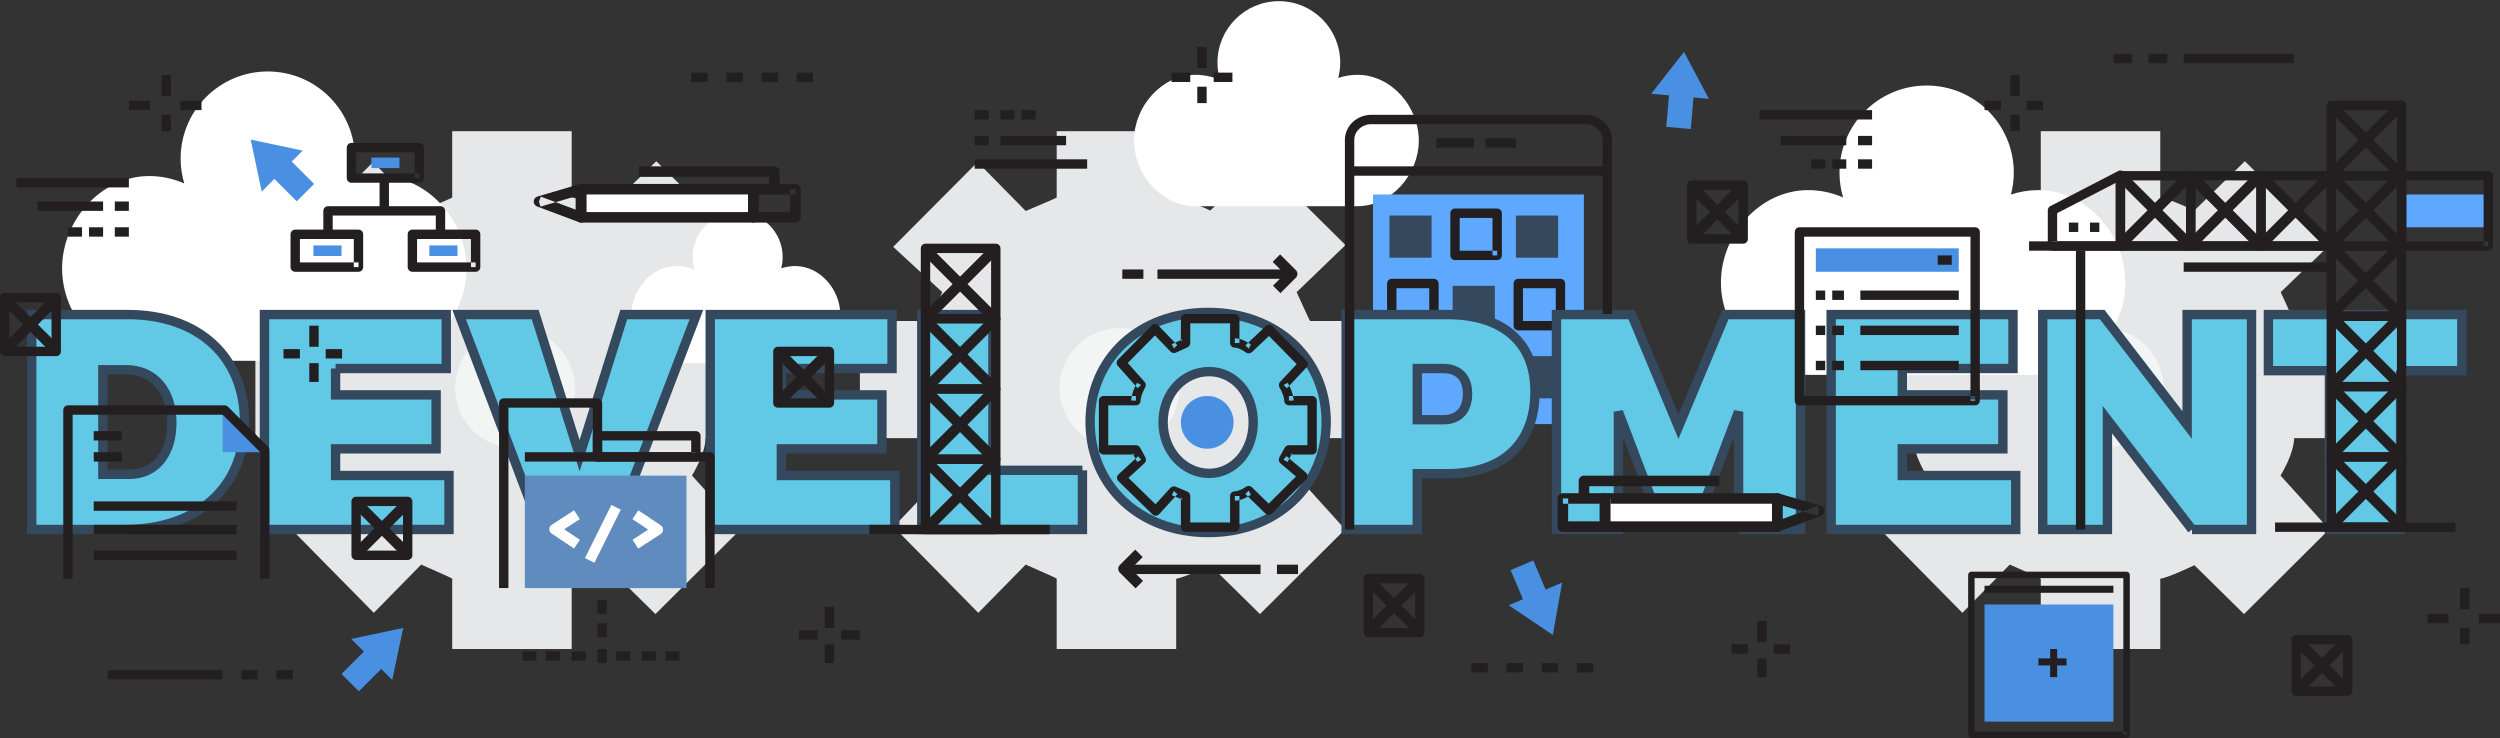 <?xml version="1.0" encoding="UTF-8"?>
<svg width="1067px" height="315px" viewBox="0 0 1067 315" version="1.1" xmlns="http://www.w3.org/2000/svg" xmlns:xlink="http://www.w3.org/1999/xlink">
    <rect x="0" y="0" width="1067" height="315" fill="#333333" stroke="none"/>
    <!-- Generator: Sketch 51.2 (57519) - http://www.bohemiancoding.com/sketch -->
    <title>banner1</title>
    <desc>Created with Sketch.</desc>
    <defs></defs>
    <g id="Page-1" stroke="none" stroke-width="1" fill="none" fill-rule="evenodd">
        <g id="banner1" transform="translate(-65, -706)">
            <g transform="translate(65, 706)">
                <path d="M301.158,187 L329,187 L329,137 L301.158,137 C300.92,137 295.79,125.395 295.413,124.678 L316.267,104.587 L280.103,68.806 L258.55,89.853 C257.841,89.475 247,84.539 244,84.302 L244,56 L193,56 L193,84.302 C193,84.539 180.476,89.667 179.77,90.044 L159.227,69.184 L123.221,105.354 L144.152,124.678 C143.778,125.395 138.728,137 138.485,137 L109,137 L109,187 L138.485,187 C138.728,194 143.855,202.257 144.23,202.958 L123.379,224.861 L159.54,261.554 L179.77,240.96 C180.476,241.335 193,246.725 193,246.966 L193,277 L244,277 L244,246.966 C247,246.725 257.841,241.596 258.55,241.223 L279.751,262.078 L316.094,225.915 L295.324,202.958 C295.7,202.257 300.92,194 301.158,187" id="Fill-5" fill="#E6E7E8"></path>
                <path d="M245.393,165.633 C245.393,179.762 233.948,191.212 219.823,191.212 C205.693,191.212 194.245,179.762 194.245,165.633 C194.245,151.509 205.693,140.062 219.823,140.062 C233.948,140.062 245.393,151.509 245.393,165.633" id="Fill-6" fill="#F3F4F4"></path>
                <path d="M979.16,187 L1007,187 L1007,137 L979.16,137 C978.92,137 973.79,125.395 973.41,124.678 L994.27,104.587 L958.1,68.806 L936.55,89.853 C935.84,89.475 925,84.539 922,84.302 L922,56 L871,56 L871,84.302 C871,84.539 858.476,89.667 857.769,90.044 L837.226,69.184 L801.221,105.354 L822.152,124.678 C821.778,125.395 816.727,137 816.484,137 L787,137 L787,187 L816.484,187 C816.727,194 821.854,202.257 822.229,202.958 L801.379,224.861 L837.54,261.554 L857.769,240.96 C858.476,241.335 871,246.725 871,246.966 L871,277 L922,277 L922,246.966 C925,246.725 935.84,241.596 936.55,241.223 L957.75,262.078 L994.09,225.915 L973.32,202.958 C973.7,202.257 978.92,194 979.16,187" id="Fill-7" fill="#E6E7E8"></path>
                <path d="M923.393,165.633 C923.393,179.762 911.948,191.212 897.823,191.212 C883.693,191.212 872.245,179.762 872.245,165.633 C872.245,151.509 883.693,140.062 897.823,140.062 C911.948,140.062 923.393,151.509 923.393,165.633" id="Fill-8" fill="#F3F4F4"></path>
                <path d="M559.158,187 L587,187 L587,137 L559.158,137 C558.919,137 553.79,125.395 553.413,124.678 L574.266,104.587 L538.103,68.806 L516.55,89.853 C515.841,89.475 505,84.539 502,84.302 L502,56 L451,56 L451,84.302 C451,84.539 438.476,89.667 437.77,90.044 L417.227,69.184 L381.221,105.354 L402.152,124.678 C401.778,125.395 396.728,137 396.484,137 L367,137 L367,187 L396.484,187 C396.728,194 401.854,202.257 402.229,202.958 L381.379,224.861 L417.54,261.554 L437.77,240.96 C438.476,241.335 451,246.725 451,246.966 L451,277 L502,277 L502,246.966 C505,246.725 515.841,241.596 516.55,241.223 L537.751,262.078 L574.094,225.915 L553.324,202.958 C553.7,202.257 558.919,194 559.158,187" id="Fill-9" fill="#E6E7E8"></path>
                <path d="M503.393,165.633 C503.393,179.762 491.948,191.212 477.823,191.212 C463.693,191.212 452.245,179.762 452.245,165.633 C452.245,151.509 463.693,140.062 477.823,140.062 C491.948,140.062 503.393,151.509 503.393,165.633" id="Fill-10" fill="#F3F4F4"></path>
                <path d="M161.91,75.14 C157.844,75.14 153.936,75.819 150.269,77.027 C151.041,74.042 151.492,70.928 151.492,67.7 C151.492,47.156 134.837,30.501 114.296,30.501 C93.748,30.501 77.093,47.156 77.093,67.7 C77.093,71.382 77.65,74.931 78.646,78.287 C74.065,76.276 69.019,75.14 63.7,75.14 C43.155,75.14 26.5,94.026 26.5,114.569 C26.5,135.115 43.155,154 63.7,154 C66.537,154 74.116,154 74.116,154 L157.447,154 C157.447,154 160.572,154 161.91,154 C182.456,154 199.111,135.115 199.111,114.569 C199.111,94.026 182.456,75.14 161.91,75.14" id="Fill-11" fill="#FFFFFF"></path>
                <path d="M869.91,81.14 C865.844,81.14 861.935,81.819 858.269,83.027 C859.041,80.042 859.492,76.928 859.492,73.7 C859.492,53.156 842.837,36.501 822.295,36.501 C801.748,36.501 785.093,53.156 785.093,73.7 C785.093,77.382 785.649,80.931 786.645,84.287 C782.065,82.276 777.018,81.14 771.7,81.14 C751.155,81.14 734.5,100.026 734.5,120.569 C734.5,141.115 751.155,160 771.7,160 C774.537,160 782.116,160 782.116,160 L865.447,160 C865.447,160 868.571,160 869.91,160 C890.456,160 907.111,141.115 907.111,120.569 C907.111,100.026 890.456,81.14 869.91,81.14" id="Fill-12" fill="#FFFFFF"></path>
                <path d="M579.345,31.932 C576.481,31.932 573.73,32.409 571.148,33.26 C571.691,31.159 572.009,28.966 572.009,26.694 C572.009,12.228 560.283,0.501 545.819,0.501 C531.351,0.501 519.623,12.228 519.623,26.694 C519.623,29.286 520.016,31.785 520.716,34.148 C517.492,32.732 513.938,31.932 510.193,31.932 C495.728,31.932 484,45.5 484,59.966 C484,74.432 495.728,88 510.193,88 C512.191,88 517.527,88 517.527,88 L576.203,88 C576.203,88 578.403,88 579.345,88 C593.812,88 605.54,74.432 605.54,59.966 C605.54,45.5 593.812,31.932 579.345,31.932" id="Fill-13" fill="#FFFFFF"></path>
                <path d="M339.422,113.552 C337.322,113.552 335.304,113.902 333.41,114.526 C333.81,112.983 334.043,111.376 334.043,109.709 C334.043,99.101 325.443,90.501 314.835,90.501 C304.226,90.501 295.625,99.101 295.625,109.709 C295.625,111.611 295.913,113.443 296.426,115.176 C294.062,114.137 291.456,113.552 288.709,113.552 C278.101,113.552 269.5,123.666 269.5,134.275 C269.5,144.884 278.101,155 288.709,155 C290.174,155 294.087,155 294.087,155 L337.118,155 C337.118,155 338.732,155 339.422,155 C350.031,155 358.632,144.884 358.632,134.275 C358.632,123.666 350.031,113.552 339.422,113.552" id="Fill-14" fill="#FFFFFF"></path>
                <polygon id="Fill-15" fill="#5EA8FF" points="1024 97 1061 97 1061 83 1024 83"></polygon>
                <polygon id="Fill-16" fill="#5EA8FF" points="586 181 676 181 676 83 586 83"></polygon>
                <polygon id="Fill-17" fill="#34495E" points="647 110 665 110 665 92.001 647 92.001"></polygon>
                <path d="M639,109 L639,107 L623,107 L623,93 L637,93 L637,109 L639,109 L639,107 L639,109 L641,109 L641,91 C641,90.474 640.787,89.959 640.414,89.586 C640.042,89.214 639.527,89 639,89 L621,89 C620.473,89 619.958,89.214 619.586,89.586 C619.213,89.959 619,90.474 619,91 L619,109 C619,109.527 619.213,110.042 619.586,110.415 C619.958,110.787 620.473,111 621,111 L639,111 C639.527,111 640.042,110.787 640.414,110.415 C640.787,110.042 641,109.527 641,109 L639,109" id="Fill-18" fill="#231F20"></path>
                <polygon id="Fill-19" fill="#34495E" points="593 110 611 110 611 92.001 593 92.001"></polygon>
                <path d="M666,139 L666,137 L650,137 L650,123 L664,123 L664,139 L666,139 L666,137 L666,139 L668,139 L668,121 C668,120.474 667.787,119.959 667.414,119.586 C667.042,119.214 666.527,119 666,119 L648,119 C647.473,119 646.958,119.214 646.586,119.586 C646.213,119.959 646,120.474 646,121 L646,139 C646,139.527 646.213,140.042 646.586,140.415 C646.958,140.787 647.473,141 648,141 L666,141 C666.527,141 667.042,140.787 667.414,140.415 C667.787,140.042 668,139.527 668,139 L666,139" id="Fill-20" fill="#231F20"></path>
                <polygon id="Fill-21" fill="#34495E" points="620 140.001 638 140.001 638 122 620 122"></polygon>
                <path d="M612,139 L612,137 L596,137 L596,123 L610,123 L610,139 L612,139 L612,137 L612,139 L614,139 L614,121 C614,120.474 613.787,119.959 613.414,119.586 C613.042,119.214 612.527,119 612,119 L594,119 C593.473,119 592.958,119.214 592.586,119.586 C592.213,119.959 592,120.474 592,121 L592,139 C592,139.527 592.213,140.042 592.586,140.415 C592.958,140.787 593.473,141 594,141 L612,141 C612.527,141 613.042,140.787 613.414,140.415 C613.787,140.042 614,139.527 614,139 L612,139" id="Fill-22" fill="#231F20"></path>
                <polygon id="Fill-23" fill="#34495E" points="647 170 665 170 665 152 647 152"></polygon>
                <polyline id="Fill-130" fill="#4A90E2" transform="translate(655.133, 253.715) rotate(112) translate(-655.133, -253.715) " points="668.307 240.181 646.106 244.88 651.505 250.28 641.959 259.824 649.384 267.25 658.929 257.703 663.607 262.381 668.307 240.181"></polyline>
                <polyline id="Fill-131" fill="#4A90E2" points="172.098 268 149.897 272.699 155.296 278.099 145.75 287.643 153.175 295.069 162.72 285.522 167.399 290.2 172.098 268"></polyline>
                <polyline id="Fill-134" fill="#4A90E2" transform="translate(717.316, 41) rotate(50) translate(-717.316, -41) " points="703.782 27.826 708.48 50.027 713.88 44.627 723.426 54.174 730.85 46.748 721.303 37.203 725.981 32.525 703.782 27.826"></polyline>
                <polyline id="Fill-136" fill="#4A90E2" points="107 59.578 111.698 81.779 117.097 76.379 126.643 85.926 134.067 78.5 124.521 68.955 129.198 64.277 107 59.578"></polyline>
                <path d="M43.9,202.428 L55.283,202.428 C66.275,202.428 73.341,193.791 73.341,180.313 C73.341,166.705 65.62,157.807 53.844,157.807 L43.9,157.807 L43.9,202.428 Z M54.498,134.254 C84.725,134.254 104.352,152.181 104.352,180.053 C104.352,207.924 84.332,225.981 53.32,225.981 L13.542,225.981 L13.542,134.254 L54.498,134.254 Z" id="Fill-222" stroke="#34495E" stroke-width="4" fill="#61C9E6"></path>
                <polyline id="Fill-223" stroke="#34495E" stroke-width="4" fill="#61C9E6" points="143.22 157.284 143.22 168.537 186.139 168.537 186.139 191.568 143.22 191.568 143.22 202.951 191.635 202.951 191.635 225.981 112.863 225.981 112.863 134.254 190.457 134.254 190.457 157.284 143.22 157.284"></polyline>
                <polyline id="Fill-224" stroke="#34495E" stroke-width="4" fill="#61C9E6" points="230.764 225.981 195.958 134.254 228.408 134.254 247.382 194.446 266.225 134.254 297.237 134.254 262.169 225.981 230.764 225.981"></polyline>
                <polyline id="Fill-225" stroke="#34495E" stroke-width="4" fill="#61C9E6" points="333.487 157.284 333.487 168.537 376.406 168.537 376.406 191.568 333.487 191.568 333.487 202.951 381.902 202.951 381.902 225.981 303.13 225.981 303.13 134.254 380.724 134.254 380.724 157.284 333.487 157.284"></polyline>
                <polyline id="Fill-226" stroke="#34495E" stroke-width="4" fill="#61C9E6" points="461.988 200.727 461.988 225.981 393.422 225.981 393.422 134.254 423.779 134.254 423.779 200.727 461.988 200.727"></polyline>
                <path d="M496.406,180.183 C496.406,192.745 505.565,202.035 516.033,202.035 C526.501,202.035 534.875,192.745 534.875,180.183 C534.875,167.622 526.501,158.592 516.033,158.592 C505.434,158.592 496.406,167.622 496.406,180.183 Z M566.018,180.053 C566.018,207.269 544.82,227.289 515.641,227.289 C486.461,227.289 465.263,207.4 465.263,180.053 C465.263,152.836 486.461,133.339 515.641,133.339 C544.82,133.339 566.018,152.966 566.018,180.053 Z" id="Fill-227" stroke="#34495E" stroke-width="4" fill="#61C9E6"></path>
                <path d="M604.886,179.137 L616.007,179.137 C622.551,179.137 626.345,175.079 626.345,168.014 C626.345,161.21 622.551,157.284 616.007,157.284 L604.886,157.284 L604.886,179.137 Z M617.578,134.254 C641.393,134.254 655.133,146.162 655.133,167.097 C655.133,189.342 641.393,202.166 617.578,202.166 L604.886,202.166 L604.886,225.981 L574.527,225.981 L574.527,134.254 L617.578,134.254 Z" id="Fill-228" stroke="#34495E" stroke-width="4" fill="#61C9E6"></path>
                <polyline id="Fill-229" stroke="#34495E" stroke-width="4" fill="#61C9E6" points="742.022 225.981 742.022 175.734 726.32 217.084 706.431 217.084 690.729 175.734 690.729 225.981 664.296 225.981 664.296 134.254 696.355 134.254 716.375 182.146 736.395 134.254 768.455 134.254 768.455 225.981 742.022 225.981"></polyline>
                <polyline id="Fill-230" stroke="#34495E" stroke-width="4" fill="#61C9E6" points="811.904 157.284 811.904 168.537 854.822 168.537 854.822 191.568 811.904 191.568 811.904 202.951 860.318 202.951 860.318 225.981 781.545 225.981 781.545 134.254 859.141 134.254 859.141 157.284 811.904 157.284"></polyline>
                <polyline id="Fill-231" stroke="#34495E" stroke-width="4" fill="#61C9E6" points="935.56 225.981 899.447 179.137 899.447 225.981 871.836 225.981 871.836 134.254 897.222 134.254 933.468 181.361 933.468 134.254 960.95 134.254 960.95 225.981 935.56 225.981"></polyline>
                <polyline id="Fill-232" stroke="#34495E" stroke-width="4" fill="#61C9E6" points="1024.55 158.2 1024.55 225.981 994.19 225.981 994.19 158.2 968.15 158.2 968.15 134.254 1050.72 134.254 1050.72 158.2 1024.55 158.2"></polyline>
                <path d="M688,134 L688,59.751 C688.004,56.682 686.661,53.947 684.598,52.044 C682.534,50.135 679.744,49.002 676.75,49 L585.25,49 C582.256,49.002 579.466,50.135 577.402,52.044 C575.339,53.947 573.996,56.682 574,59.751 L574,226 L578,226 L578,59.751 C578.004,57.849 578.801,56.209 580.12,54.979 C581.439,53.756 583.274,52.999 585.25,53 L676.75,53 C678.726,52.999 680.561,53.756 681.88,54.979 C683.199,56.209 683.996,57.849 684,59.751 L684,134 L688,134" id="Fill-233" fill="#231F20"></path>
                <polygon id="Fill-234" fill="#231F20" points="577 75 686 75 686 71 577 71"></polygon>
                <polygon id="Fill-235" fill="#231F20" points="613 63 629 63 629 59 613 59"></polygon>
                <polygon id="Fill-236" fill="#231F20" points="634 63 647 63 647 59 634 59"></polygon>
                <polygon id="Fill-237" fill="#231F20" points="886 226 890 226 890 107 886 107"></polygon>
                <g id="Group" transform="translate(840, 244)">
                    <path d="M67.62,69.621 L67.62,68.243 L2.76,68.243 L2.76,2.757 L66.24,2.757 L66.24,69.621 L67.62,69.621 L67.62,68.243 L67.62,69.621 L69,69.621 L69,1.379 C69,1.016 68.853,0.661 68.596,0.404 C68.339,0.148 67.984,0 67.62,0 L1.38,0 C1.016,0 0.661,0.148 0.404,0.404 C0.147,0.661 0,1.016 0,1.379 L0,69.621 C0,69.987 0.147,70.338 0.404,70.593 C0.661,70.855 1.016,71 1.38,71 L67.62,71 C67.984,71 68.339,70.855 68.596,70.593 C68.853,70.338 69,69.987 69,69.621 L67.62,69.621" id="Fill-238" fill="#231F20"></path>
                    <polygon id="Fill-239" fill="#231F20" points="7 9 62 9 62 6 7 6"></polygon>
                    <polygon id="Fill-240" fill="#4A90E2" points="7 64 62 64 62 14 7 14"></polygon>
                    <polygon id="Fill-241" fill="#231F20" points="35 45 38 45 38 33 35 33"></polygon>
                    <polygon id="Fill-242" fill="#231F20" points="30 40 42 40 42 37 30 37"></polygon>
                </g>
                <polygon id="Fill-243" fill="#FFFFFF" points="685.032 224.751 758.532 224.751 758.532 212.751 685.032 212.751"></polygon>
                <path d="M685.032,212.751 L682.782,212.751 L682.782,224.751 C682.782,225.343 683.022,225.923 683.441,226.342 C683.86,226.761 684.44,227.001 685.032,227.001 L758.532,227.001 C759.125,227.001 759.704,226.761 760.123,226.342 C760.542,225.923 760.782,225.343 760.782,224.751 L760.782,212.751 C760.782,212.158 760.542,211.579 760.123,211.16 C759.704,210.741 759.125,210.501 758.532,210.501 L685.032,210.501 C684.44,210.501 683.86,210.741 683.441,211.16 C683.022,211.579 682.782,212.158 682.782,212.751 L685.032,212.751 L685.032,215.001 L756.282,215.001 L756.282,222.501 L687.282,222.501 L687.282,212.751 L685.032,212.751 L685.032,215.001 L685.032,212.751" id="Fill-244" fill="#231F20"></path>
                <path d="M667.032,212.751 L664.782,212.751 L664.782,224.751 C664.782,225.343 665.022,225.923 665.441,226.342 C665.86,226.761 666.44,227.001 667.032,227.001 L685.032,227.001 C685.625,227.001 686.204,226.761 686.623,226.342 C687.042,225.923 687.282,225.343 687.282,224.751 L687.282,212.751 C687.282,212.158 687.042,211.579 686.623,211.16 C686.204,210.741 685.625,210.501 685.032,210.501 L667.032,210.501 C666.44,210.501 665.86,210.741 665.441,211.16 C665.022,211.579 664.782,212.158 664.782,212.751 L667.032,212.751 L667.032,215.001 L682.782,215.001 L682.782,222.501 L669.282,222.501 L669.282,212.751 L667.032,212.751 L667.032,215.001 L667.032,212.751" id="Fill-245" fill="#231F20"></path>
                <path d="M776.5,218.03 L775.712,215.923 L760.782,221.507 L760.782,215.757 L775.866,220.189 L776.5,218.03 L775.712,215.923 L776.5,218.03 L777.134,215.871 L759.166,210.592 C758.488,210.393 757.75,210.526 757.184,210.949 C756.618,211.373 756.282,212.044 756.282,212.751 L756.282,224.751 C756.282,225.488 756.644,226.179 757.25,226.599 C757.856,227.02 758.63,227.116 759.32,226.858 L777.288,220.137 C778.198,219.797 778.783,218.92 778.748,217.949 C778.713,216.978 778.066,216.145 777.134,215.871 L776.5,218.03" id="Fill-246" fill="#231F20"></path>
                <path d="M678.282,212.001 L678.282,207.501 L733.782,207.501 L733.782,203.001 L676.032,203.001 C675.44,203.001 674.86,203.241 674.441,203.66 C674.022,204.079 673.782,204.658 673.782,205.251 L673.782,212.001 L678.282,212.001" id="Fill-247" fill="#231F20"></path>
                <path d="M1025,225 L1025,223 L997,223 L997,197 L1023,197 L1023,225 L1025,225 L1025,223 L1025,225 L1027,225 L1027,195 C1027,194.474 1026.79,193.959 1026.41,193.586 C1026.04,193.214 1025.53,193 1025,193 L995,193 C994.47,193 993.96,193.214 993.59,193.586 C993.21,193.959 993,194.474 993,195 L993,225 C993,225.527 993.21,226.042 993.59,226.415 C993.96,226.787 994.47,227 995,227 L1025,227 C1025.53,227 1026.04,226.787 1026.41,226.415 C1026.79,226.042 1027,225.527 1027,225 L1025,225" id="Fill-248" fill="#231F20"></path>
                <polyline id="Fill-249" fill="#231F20" points="993.16 196.342 1023.16 226.343 1026.34 223.161 996.34 193.16"></polyline>
                <polyline id="Fill-250" fill="#231F20" points="1023.16 193.16 993.16 223.161 996.34 226.343 1026.34 196.342"></polyline>
                <path d="M1025,195 L1025,193 L997,193 L997,167 L1023,167 L1023,195 L1025,195 L1025,193 L1025,195 L1027,195 L1027,165 C1027,164.474 1026.79,163.959 1026.41,163.586 C1026.04,163.214 1025.53,163 1025,163 L995,163 C994.47,163 993.96,163.214 993.59,163.586 C993.21,163.959 993,164.474 993,165 L993,195 C993,195.527 993.21,196.042 993.59,196.415 C993.96,196.787 994.47,197 995,197 L1025,197 C1025.53,197 1026.04,196.787 1026.41,196.415 C1026.79,196.042 1027,195.527 1027,195 L1025,195" id="Fill-251" fill="#231F20"></path>
                <polyline id="Fill-252" fill="#231F20" points="993.16 166.342 1023.16 196.343 1026.34 193.161 996.34 163.16"></polyline>
                <polyline id="Fill-253" fill="#231F20" points="1023.16 163.16 993.16 193.161 996.34 196.343 1026.34 166.342"></polyline>
                <path d="M1025,165 L1025,163 L997,163 L997,137 L1023,137 L1023,165 L1025,165 L1025,163 L1025,165 L1027,165 L1027,135 C1027,134.474 1026.79,133.959 1026.41,133.586 C1026.04,133.214 1025.53,133 1025,133 L995,133 C994.47,133 993.96,133.214 993.59,133.586 C993.21,133.959 993,134.474 993,135 L993,165 C993,165.527 993.21,166.042 993.59,166.415 C993.96,166.787 994.47,167 995,167 L1025,167 C1025.53,167 1026.04,166.787 1026.41,166.415 C1026.79,166.042 1027,165.527 1027,165 L1025,165" id="Fill-254" fill="#231F20"></path>
                <polyline id="Fill-255" fill="#231F20" points="993.16 136.342 1023.16 166.343 1026.34 163.161 996.34 133.16"></polyline>
                <polyline id="Fill-256" fill="#231F20" points="1023.16 133.16 993.16 163.161 996.34 166.343 1026.34 136.342"></polyline>
                <path d="M1025,135 L1025,133 L997,133 L997,107 L1023,107 L1023,135 L1025,135 L1025,133 L1025,135 L1027,135 L1027,105 C1027,104.474 1026.79,103.959 1026.41,103.586 C1026.04,103.214 1025.53,103 1025,103 L995,103 C994.47,103 993.96,103.214 993.59,103.586 C993.21,103.959 993,104.474 993,105 L993,135 C993,135.527 993.21,136.042 993.59,136.415 C993.96,136.787 994.47,137 995,137 L1025,137 C1025.53,137 1026.04,136.787 1026.41,136.415 C1026.79,136.042 1027,135.527 1027,135 L1025,135" id="Fill-257" fill="#231F20"></path>
                <polyline id="Fill-258" fill="#231F20" points="993.16 106.342 1023.16 136.343 1026.34 133.161 996.34 103.16"></polyline>
                <polyline id="Fill-259" fill="#231F20" points="1023.16 103.16 993.16 133.161 996.34 136.343 1026.34 106.342"></polyline>
                <path d="M1025,105 L1025,103 L997,103 L997,77 L1023,77 L1023,105 L1025,105 L1025,103 L1025,105 L1027,105 L1027,75 C1027,74.474 1026.79,73.959 1026.41,73.586 C1026.04,73.214 1025.53,73 1025,73 L995,73 C994.47,73 993.96,73.214 993.59,73.586 C993.21,73.959 993,74.474 993,75 L993,105 C993,105.527 993.21,106.042 993.59,106.415 C993.96,106.787 994.47,107 995,107 L1025,107 C1025.53,107 1026.04,106.787 1026.41,106.415 C1026.79,106.042 1027,105.527 1027,105 L1025,105" id="Fill-260" fill="#231F20"></path>
                <polyline id="Fill-261" fill="#231F20" points="993.16 76.342 1023.16 106.343 1026.34 103.161 996.34 73.16"></polyline>
                <polyline id="Fill-262" fill="#231F20" points="1023.16 73.16 993.16 103.161 996.34 106.343 1026.34 76.342"></polyline>
                <path d="M1025,75 L1025,73 L997,73 L997,47 L1023,47 L1023,75 L1025,75 L1025,73 L1025,75 L1027,75 L1027,45 C1027,44.474 1026.79,43.959 1026.41,43.586 C1026.04,43.214 1025.53,43 1025,43 L995,43 C994.47,43 993.96,43.214 993.59,43.586 C993.21,43.959 993,44.474 993,45 L993,75 C993,75.527 993.21,76.042 993.59,76.415 C993.96,76.787 994.47,77 995,77 L1025,77 C1025.53,77 1026.04,76.787 1026.41,76.415 C1026.79,76.042 1027,75.527 1027,75 L1025,75" id="Fill-263" fill="#231F20"></path>
                <polyline id="Fill-264" fill="#231F20" points="993.16 46.342 1023.16 76.343 1026.34 73.161 996.34 43.16"></polyline>
                <polyline id="Fill-265" fill="#231F20" points="1023.16 43.16 993.16 73.161 996.34 76.343 1026.34 46.342"></polyline>
                <path d="M995,105 L995,103 L967,103 L967,77 L993,77 L993,105 L995,105 L995,103 L995,105 L997,105 L997,75 C997,74.474 996.79,73.959 996.41,73.586 C996.04,73.214 995.53,73 995,73 L965,73 C964.47,73 963.96,73.214 963.59,73.586 C963.21,73.959 963,74.474 963,75 L963,105 C963,105.527 963.21,106.042 963.59,106.415 C963.96,106.787 964.47,107 965,107 L995,107 C995.53,107 996.04,106.787 996.41,106.415 C996.79,106.042 997,105.527 997,105 L995,105" id="Fill-266" fill="#231F20"></path>
                <polyline id="Fill-267" fill="#231F20" points="996.34 103.161 966.34 73.16 963.16 76.342 993.16 106.343"></polyline>
                <polyline id="Fill-268" fill="#231F20" points="993.16 73.16 963.16 103.161 966.34 106.343 996.34 76.342"></polyline>
                <path d="M965,105 L965,103 L937,103 L937,77 L963,77 L963,105 L965,105 L965,103 L965,105 L967,105 L967,75 C967,74.474 966.79,73.959 966.41,73.586 C966.04,73.214 965.53,73 965,73 L935,73 C934.473,73 933.958,73.214 933.586,73.586 C933.213,73.959 933,74.474 933,75 L933,105 C933,105.527 933.213,106.042 933.586,106.415 C933.958,106.787 934.473,107 935,107 L965,107 C965.53,107 966.04,106.787 966.41,106.415 C966.79,106.042 967,105.527 967,105 L965,105" id="Fill-269" fill="#231F20"></path>
                <polyline id="Fill-270" fill="#231F20" points="933.159 76.342 963.16 106.343 966.34 103.161 936.34 73.16"></polyline>
                <polyline id="Fill-271" fill="#231F20" points="963.16 73.16 933.159 103.161 936.34 106.343 966.34 76.342"></polyline>
                <path d="M935,105 L935,103 L907,103 L907,77 L933,77 L933,105 L935,105 L935,103 L935,105 L937,105 L937,75 C937,74.474 936.79,73.959 936.41,73.586 C936.04,73.214 935.53,73 935,73 L905,73 C904.473,73 903.958,73.214 903.586,73.586 C903.213,73.959 903,74.474 903,75 L903,105 C903,105.527 903.213,106.042 903.586,106.415 C903.958,106.787 904.473,107 905,107 L935,107 C935.53,107 936.04,106.787 936.41,106.415 C936.79,106.042 937,105.527 937,105 L935,105" id="Fill-272" fill="#231F20"></path>
                <polyline id="Fill-273" fill="#231F20" points="903.159 76.342 933.16 106.343 936.34 103.161 906.341 73.16"></polyline>
                <polyline id="Fill-274" fill="#231F20" points="933.16 73.16 903.159 103.161 906.341 106.343 936.34 76.342"></polyline>
                <path d="M1062,105 L1062,103 L1027,103 L1027,77 L1060,77 L1060,105 L1062,105 L1062,103 L1062,105 L1064,105 L1064,75 C1064,74.474 1063.79,73.959 1063.41,73.586 C1063.04,73.214 1062.53,73 1062,73 L1025,73 C1024.47,73 1023.96,73.214 1023.59,73.586 C1023.21,73.959 1023,74.474 1023,75 L1023,105 C1023,105.527 1023.21,106.042 1023.59,106.415 C1023.96,106.787 1024.47,107 1025,107 L1062,107 C1062.53,107 1063.04,106.787 1063.41,106.415 C1063.79,106.042 1064,105.527 1064,105 L1062,105" id="Fill-275" fill="#231F20"></path>
                <polygon id="Fill-276" fill="#231F20" points="866 107 994 107 994 103 866 103"></polygon>
                <path d="M876,105 L876,107 L905,107 C905.527,107 906.042,106.787 906.414,106.415 C906.787,106.042 907,105.527 907,105 L907,74.751 C907,74.056 906.634,73.404 906.04,73.042 C905.446,72.681 904.698,72.655 904.081,72.974 L875.081,87.974 C874.418,88.317 874,89.004 874,89.751 L874,105 C874,105.527 874.213,106.042 874.586,106.415 C874.958,106.787 875.473,107 876,107 L876,105 L878,105 L878,90.968 L903,78.037 L903,103 L876,103 L876,105 L878,105 L876,105" id="Fill-277" fill="#231F20"></path>
                <polygon id="Fill-278" fill="#231F20" points="932 116 994 116 994 112 932 112"></polygon>
                <polygon id="Fill-279" fill="#231F20" points="883 99 887 99 887 95 883 95"></polygon>
                <polygon id="Fill-280" fill="#231F20" points="892 99 896 99 896 95 892 95"></polygon>
                <polygon id="Fill-281" fill="#231F20" points="971 227 1048 227 1048 223 971 223"></polygon>
                <path d="M425,226 L425,224 L397,224 L397,198 L423,198 L423,226 L425,226 L425,224 L425,226 L427,226 L427,196 C427,195.474 426.787,194.959 426.414,194.586 C426.042,194.214 425.527,194 425,194 L395,194 C394.473,194 393.958,194.214 393.586,194.586 C393.213,194.959 393,195.474 393,196 L393,226 C393,226.527 393.213,227.042 393.586,227.415 C393.958,227.787 394.473,228 395,228 L425,228 C425.527,228 426.042,227.787 426.414,227.415 C426.787,227.042 427,226.527 427,226 L425,226" id="Fill-282" fill="#231F20"></path>
                <polyline id="Fill-283" fill="#231F20" points="393.159 197.842 423.161 227.843 426.343 224.661 396.341 194.66"></polyline>
                <polyline id="Fill-284" fill="#231F20" points="423.161 194.66 393.159 224.661 396.341 227.843 426.343 197.842"></polyline>
                <path d="M425,196 L425,194 L397,194 L397,168 L423,168 L423,196 L425,196 L425,194 L425,196 L427,196 L427,166 C427,165.474 426.787,164.959 426.414,164.586 C426.042,164.214 425.527,164 425,164 L395,164 C394.473,164 393.958,164.214 393.586,164.586 C393.213,164.959 393,165.474 393,166 L393,196 C393,196.527 393.213,197.042 393.586,197.415 C393.958,197.787 394.473,198 395,198 L425,198 C425.527,198 426.042,197.787 426.414,197.415 C426.787,197.042 427,196.527 427,196 L425,196" id="Fill-285" fill="#231F20"></path>
                <polyline id="Fill-286" fill="#231F20" points="393.159 167.842 423.161 197.843 426.343 194.661 396.341 164.66"></polyline>
                <polyline id="Fill-287" fill="#231F20" points="423.161 164.66 393.159 194.661 396.341 197.843 426.343 167.842"></polyline>
                <path d="M425,166 L425,164 L397,164 L397,138 L423,138 L423,166 L425,166 L425,164 L425,166 L427,166 L427,136 C427,135.474 426.787,134.959 426.414,134.586 C426.042,134.214 425.527,134 425,134 L395,134 C394.473,134 393.958,134.214 393.586,134.586 C393.213,134.959 393,135.474 393,136 L393,166 C393,166.527 393.213,167.042 393.586,167.415 C393.958,167.787 394.473,168 395,168 L425,168 C425.527,168 426.042,167.787 426.414,167.415 C426.787,167.042 427,166.527 427,166 L425,166" id="Fill-288" fill="#231F20"></path>
                <polyline id="Fill-289" fill="#231F20" points="393.159 137.842 423.161 167.843 426.343 164.661 396.341 134.66"></polyline>
                <polyline id="Fill-290" fill="#231F20" points="423.161 134.66 393.159 164.661 396.341 167.843 426.343 137.842"></polyline>
                <path d="M425,136 L425,134 L397,134 L397,108 L423,108 L423,136 L425,136 L425,134 L425,136 L427,136 L427,106 C427,105.474 426.787,104.959 426.414,104.586 C426.042,104.214 425.527,104 425,104 L395,104 C394.473,104 393.958,104.214 393.586,104.586 C393.213,104.959 393,105.474 393,106 L393,136 C393,136.527 393.213,137.042 393.586,137.415 C393.958,137.787 394.473,138 395,138 L425,138 C425.527,138 426.042,137.787 426.414,137.415 C426.787,137.042 427,136.527 427,136 L425,136" id="Fill-291" fill="#231F20"></path>
                <polyline id="Fill-292" fill="#231F20" points="393.159 107.842 423.161 137.843 426.343 134.661 396.341 104.66"></polyline>
                <polyline id="Fill-293" fill="#231F20" points="423.161 104.66 393.159 134.661 396.341 137.843 426.343 107.842"></polyline>
                <polygon id="Fill-294" fill="#231F20" points="371 228 448 228 448 224 371 224"></polygon>
                <path d="M305,251 L305,195 C305,194.474 304.787,193.959 304.414,193.586 C304.042,193.214 303.527,193 303,193 L257,193 L257,172 C257,171.474 256.787,170.959 256.414,170.586 C256.042,170.214 255.527,170 255,170 L215,170 C214.473,170 213.958,170.214 213.586,170.586 C213.213,170.959 213,171.474 213,172 L213,251 L217,251 L217,174 L253,174 L253,195 C253,195.527 253.213,196.042 253.586,196.415 C253.958,196.787 254.473,197 255,197 L301,197 L301,251 L305,251" id="Fill-295" fill="#231F20"></path>
                <polygon id="Fill-296" fill="#231F20" points="224 197 256 197 256 193 224 193"></polygon>
                <path d="M297,195 L297,193 L257,193 L257,188 L295,188 L295,195 L297,195 L297,193 L297,195 L299,195 L299,186 C299,185.474 298.787,184.959 298.414,184.586 C298.042,184.214 297.527,184 297,184 L255,184 C254.473,184 253.958,184.214 253.586,184.586 C253.213,184.959 253,185.474 253,186 L253,195 C253,195.527 253.213,196.042 253.586,196.415 C253.958,196.787 254.473,197 255,197 L297,197 C297.527,197 298.042,196.787 298.414,196.415 C298.787,196.042 299,195.527 299,195 L297,195" id="Fill-297" fill="#231F20"></path>
                <polygon id="Fill-298" fill="#5F8BBE" points="224 251 293 251 293 203 224 203"></polygon>
                <path d="M245.028,217.799 L235.465,223.987 C234.827,224.399 234.443,225.101 234.438,225.86 C234.432,226.62 234.807,227.326 235.44,227.748 L245.002,234.123 L247.498,230.379 L240.786,225.904 L247.472,221.577 L245.028,217.799" id="Fill-299" fill="#FFFFFF"></path>
                <polyline id="Fill-300" fill="#FFFFFF" points="253.703 240.188 264.953 217.5 260.922 215.501 249.672 238.189"></polyline>
                <path d="M272.41,234.14 L281.972,227.952 C282.61,227.539 282.995,226.838 283,226.079 C283.005,225.319 282.63,224.612 281.998,224.191 L272.436,217.816 L269.94,221.56 L276.652,226.035 L269.965,230.362 L272.41,234.14" id="Fill-301" fill="#FFFFFF"></path>
                <path d="M550.122,192 L550.122,194 L560,194 C560.527,194 561.042,193.787 561.414,193.415 C561.787,193.042 562,192.527 562,192 L562,171 C562,170.474 561.787,169.959 561.414,169.586 C561.042,169.214 560.527,169 560,169 L550.122,169 L550.122,171 L552.121,170.936 C552.049,169.008 551.418,167.238 550.823,165.849 C550.523,165.157 550.225,164.566 549.99,164.125 C549.873,163.905 549.772,163.723 549.696,163.588 L549.605,163.428 L549.582,163.386 L549.579,163.381 L548.739,163.839 L549.587,163.395 L549.579,163.381 L548.739,163.839 L549.587,163.395 L547.815,164.322 L549.273,165.69 L557.648,156.759 C558.383,155.976 558.369,154.757 557.617,153.991 L543.095,139.191 C542.335,138.415 541.087,138.391 540.296,139.136 L531.556,147.37 L532.928,148.826 L533.865,147.059 L533.153,148.4 L533.971,147.121 L533.865,147.059 L533.153,148.4 L533.971,147.121 L533.638,147.642 L533.981,147.127 L533.971,147.121 L533.638,147.642 L533.981,147.127 C533.979,147.126 533.881,147.057 533.757,146.969 C533.305,146.65 532.429,146.041 531.288,145.494 C530.144,144.948 528.711,144.438 527.065,144.38 L527,146.379 L529,146.379 L529,136 C529,135.474 528.787,134.959 528.414,134.586 C528.042,134.214 527.527,134 527,134 L506,134 C505.473,134 504.958,134.214 504.586,134.586 C504.213,134.959 504,135.474 504,136 L504,146.379 L505.995,146.379 L504.258,145.398 C504.159,145.582 504.008,145.875 504,146.379 L505.995,146.379 L504.258,145.398 L505.973,146.367 L504.673,144.886 C504.592,144.968 504.472,145.042 504.258,145.398 L505.973,146.367 L504.673,144.886 L505.835,146.21 L504.902,144.714 C504.868,144.738 504.827,144.755 504.673,144.886 L505.835,146.21 L504.902,144.714 L505.325,145.391 L504.937,144.693 L504.902,144.714 L505.325,145.391 L504.937,144.693 C504.927,144.7 504.805,144.762 504.651,144.836 C504.094,145.105 503.028,145.588 502.091,146.01 C501.62,146.222 501.18,146.419 500.838,146.573 C500.668,146.651 500.522,146.717 500.407,146.77 L500.253,146.841 L500.096,146.919 L501.034,148.686 L502.473,147.297 L494.398,138.923 C494.022,138.533 493.513,138.315 492.971,138.311 C492.43,138.308 491.918,138.519 491.537,138.904 L477.165,153.427 C476.422,154.178 476.39,155.375 477.093,156.164 L485.539,165.652 L487.033,164.322 L485.257,163.402 C485.207,163.494 485.019,163.83 484.792,164.278 C484.446,164.959 483.984,165.944 483.587,167.09 C483.192,168.238 482.852,169.545 482.804,170.936 L484.803,171 L484.803,169 L471,169 C470.473,169 469.958,169.214 469.586,169.586 C469.213,169.959 469,170.474 469,171 L469,192 C469,192.527 469.213,193.042 469.586,193.415 C469.958,193.787 470.473,194 471,194 L484.803,194 L484.803,192.007 L483.939,193.804 C484.114,193.884 484.375,193.995 484.803,194 L484.803,192.007 L483.939,193.804 L484.793,192.027 L483.424,193.446 C483.51,193.52 483.602,193.632 483.939,193.804 L484.793,192.027 L483.424,193.446 L484.668,192.156 L483.226,193.221 C483.255,193.257 483.279,193.302 483.424,193.446 L484.668,192.156 L483.226,193.221 L484.031,192.627 L483.195,193.177 L483.226,193.221 L484.031,192.627 L483.195,193.177 L483.204,193.192 C483.265,193.289 483.45,193.615 483.658,193.995 C483.974,194.573 484.371,195.317 484.699,195.937 C484.863,196.247 485.01,196.527 485.123,196.741 C485.237,196.957 485.311,197.097 485.346,197.163 L487.108,196.217 L485.755,194.745 L477.381,202.447 C476.977,202.818 476.744,203.339 476.736,203.889 C476.727,204.438 476.945,204.965 477.338,205.349 L491.859,219.533 C492.246,219.912 492.773,220.117 493.315,220.101 C493.857,220.086 494.37,219.849 494.735,219.449 L502.513,210.908 L501.034,209.561 L500.103,211.331 C500.222,211.393 500.257,211.406 500.327,211.438 C500.556,211.539 500.947,211.702 501.443,211.909 C502.182,212.216 503.127,212.607 503.877,212.926 C504.25,213.085 504.578,213.227 504.79,213.323 C504.894,213.37 504.974,213.408 504.987,213.415 L505.451,212.507 L504.91,213.37 L504.987,213.415 L505.451,212.507 L504.91,213.37 L505.889,211.811 L504.687,213.204 C504.816,213.313 504.869,213.342 504.91,213.37 L505.889,211.811 L504.687,213.204 L505.971,211.715 L504.399,212.896 C504.533,213.071 504.621,213.145 504.687,213.204 L505.971,211.715 L504.399,212.896 L505.99,211.701 L504.169,212.503 C504.252,212.688 504.332,212.806 504.399,212.896 L505.99,211.701 L504.169,212.503 L505.996,211.699 L504,211.699 C504.002,212.057 504.09,212.32 504.169,212.503 L505.996,211.699 L504,211.699 L504,225 C504,225.527 504.213,226.042 504.586,226.415 C504.958,226.787 505.473,227 506,227 L527,227 C527.527,227 528.042,226.787 528.414,226.415 C528.787,226.042 529,225.527 529,225 L529,211.699 L527,211.699 L527.064,213.698 C529.005,213.629 530.66,212.969 531.89,212.348 C532.504,212.035 533.014,211.725 533.387,211.484 C533.573,211.365 533.725,211.262 533.83,211.191 L533.941,211.117 L533.949,211.112 L533.283,210.07 L533.858,211.164 L533.949,211.112 L533.283,210.07 L533.858,211.164 L532.928,209.393 L531.529,210.823 L540.086,219.196 C540.866,219.96 542.119,219.955 542.894,219.185 L557.507,204.662 C557.907,204.265 558.118,203.726 558.095,203.162 C558.072,202.599 557.818,202.079 557.387,201.715 L549.058,194.689 L547.769,196.217 L549.531,197.162 C549.607,197.021 550.168,195.972 550.72,194.963 C550.995,194.46 551.269,193.965 551.471,193.612 C551.571,193.437 551.655,193.294 551.698,193.225 L551.719,193.192 L551.448,193.015 L551.713,193.2 L551.719,193.192 L551.448,193.015 L551.713,193.2 L550.466,192.331 L551.611,193.329 L551.713,193.2 L550.466,192.331 L551.611,193.329 L550.171,192.073 L551.381,193.552 C551.519,193.437 551.57,193.375 551.611,193.329 L550.171,192.073 L551.381,193.552 L550.129,192.022 L551.042,193.776 C551.216,193.684 551.309,193.609 551.381,193.552 L550.129,192.022 L551.042,193.776 L550.122,192.007 L550.122,194 C550.602,193.992 550.868,193.86 551.042,193.776 L550.122,192.007 L550.122,194 L550.122,190 C549.694,190.006 549.433,190.116 549.258,190.196 C548.919,190.367 548.824,190.48 548.732,190.559 C548.576,190.711 548.537,190.774 548.49,190.833 C548.411,190.939 548.372,191.001 548.326,191.073 C548.169,191.324 547.982,191.652 547.752,192.063 C547.073,193.277 546.107,195.083 546.006,195.272 C545.561,196.103 545.759,197.138 546.479,197.746 L553.138,203.364 L541.474,214.957 L534.327,207.964 C533.705,207.355 532.767,207.218 531.997,207.623 C531.853,207.701 531.813,207.731 531.754,207.768 C531.656,207.832 531.566,207.894 531.449,207.972 C531.052,208.237 530.377,208.666 529.56,209.029 C528.745,209.395 527.805,209.675 526.936,209.7 C525.856,209.735 525,210.619 525,211.699 L525,223 L508,223 L508,211.699 C507.992,211.185 507.832,210.879 507.726,210.688 C507.497,210.32 507.366,210.242 507.275,210.155 C507.1,210.013 507.036,209.983 506.971,209.942 C506.856,209.876 506.788,209.843 506.707,209.803 C506.422,209.666 506.034,209.498 505.551,209.291 C504.833,208.985 503.944,208.617 503.211,208.312 C502.845,208.16 502.518,208.023 502.276,207.921 C502.156,207.871 502.056,207.828 501.989,207.799 L501.919,207.768 L501.914,207.766 L501.436,208.796 L501.965,207.791 L501.914,207.766 L501.436,208.796 L501.965,207.791 C501.158,207.367 500.169,207.54 499.555,208.215 L493.172,215.224 L481.642,203.962 L488.462,197.689 C489.134,197.072 489.302,196.075 488.871,195.272 C488.845,195.224 488.681,194.912 488.467,194.506 C488.142,193.89 487.684,193.026 487.292,192.306 C487.096,191.944 486.918,191.621 486.772,191.367 C486.697,191.239 486.634,191.131 486.562,191.018 C486.523,190.959 486.489,190.904 486.412,190.803 C486.37,190.75 486.325,190.689 486.203,190.569 C486.138,190.508 486.058,190.431 485.887,190.319 C485.8,190.264 485.689,190.199 485.521,190.134 C485.354,190.071 485.124,190.002 484.803,190 L473,190 L473,173 L484.803,173 C485.883,173 486.767,172.144 486.802,171.065 C486.828,169.976 487.263,168.547 487.743,167.417 C487.981,166.849 488.223,166.35 488.414,165.98 C488.509,165.795 488.591,165.642 488.655,165.526 L488.737,165.375 L488.809,165.242 C489.19,164.507 489.077,163.61 488.527,162.992 L481.329,154.906 L492.94,143.173 L499.594,150.074 C500.214,150.717 501.182,150.871 501.971,150.452 L501.385,149.348 L501.944,150.466 L501.971,150.452 L501.385,149.348 L501.944,150.466 C501.972,150.453 502.1,150.393 502.264,150.319 C502.851,150.052 503.996,149.541 504.996,149.086 C505.498,148.857 505.962,148.643 506.319,148.472 C506.499,148.386 506.649,148.313 506.787,148.24 C506.858,148.202 506.922,148.168 507.024,148.105 C507.078,148.07 507.138,148.035 507.263,147.934 C507.327,147.879 507.409,147.814 507.544,147.652 C507.612,147.568 507.696,147.458 507.79,147.271 C507.88,147.086 507.996,146.806 508,146.379 L508,138 L525,138 L525,146.379 C525,147.459 525.855,148.342 526.935,148.378 C527.962,148.403 529.119,148.841 530.029,149.341 C530.485,149.588 530.877,149.841 531.175,150.045 C531.324,150.147 531.449,150.236 531.557,150.313 L531.719,150.426 C531.782,150.467 531.824,150.502 531.991,150.593 C532.748,150.995 533.675,150.87 534.299,150.282 L541.613,143.391 L553.418,155.423 L546.356,162.954 C545.773,163.575 545.648,164.494 546.042,165.249 L546.123,165.395 C546.214,165.556 546.373,165.834 546.576,166.227 C546.879,166.811 547.266,167.63 547.573,168.506 C547.883,169.38 548.102,170.314 548.123,171.065 C548.157,172.145 549.041,173 550.122,173 L558,173 L558,190 L550.122,190 L550.122,192" id="Fill-302" fill="#231F20"></path>
                <path d="M526.5,180.252 C526.5,186.464 521.463,191.502 515.25,191.502 C509.036,191.502 504,186.464 504,180.252 C504,174.038 509.036,169.002 515.25,169.002 C521.463,169.002 526.5,174.038 526.5,180.252" id="Fill-303" fill="#4A90E2"></path>
                <polygon id="Fill-304" fill="#231F20" points="479 245 538 245 538 241 479 241"></polygon>
                <polygon id="Fill-305" fill="#231F20" points="545 245 554 245 554 241 545 241"></polygon>
                <path d="M487.841,247.932 L482.682,242.773 L487.702,237.753 L484.52,234.571 L477.909,241.182 C477.03,242.06 477.03,243.485 477.909,244.364 L484.659,251.114 L487.841,247.932" id="Fill-306" fill="#231F20"></path>
                <polygon id="Fill-307" fill="#231F20" points="494 119 551 119 551 115 494 115"></polygon>
                <polygon id="Fill-308" fill="#231F20" points="479 119 488 119 488 115 479 115"></polygon>
                <path d="M543.159,111.753 L548.318,116.912 L543.298,121.932 L546.48,125.114 L553.091,118.503 C553.51,118.084 553.75,117.504 553.75,116.912 C553.75,116.319 553.51,115.74 553.091,115.321 L546.341,108.571 L543.159,111.753" id="Fill-309" fill="#231F20"></path>
                <path d="M843,171 L843,169 L770,169 L770,101 L841,101 L841,171 L843,171 L843,169 L843,171 L845,171 L845,99 C845,98.474 844.787,97.959 844.414,97.586 C844.042,97.214 843.527,97 843,97 L768,97 C767.473,97 766.958,97.214 766.586,97.586 C766.213,97.959 766,98.474 766,99 L766,171 C766,171.527 766.213,172.042 766.586,172.415 C766.958,172.787 767.473,173 768,173 L843,173 C843.527,173 844.042,172.787 844.414,172.415 C844.787,172.042 845,171.527 845,171 L843,171" id="Fill-310" fill="#231F20"></path>
                <polygon id="Fill-311" fill="#231F20" points="775 128 779 128 779 124 775 124"></polygon>
                <polygon id="Fill-312" fill="#231F20" points="794 128 836 128 836 124 794 124"></polygon>
                <polygon id="Fill-313" fill="#231F20" points="775 143 779 143 779 139 775 139"></polygon>
                <polygon id="Fill-314" fill="#231F20" points="794 143 836 143 836 139 794 139"></polygon>
                <polygon id="Fill-315" fill="#231F20" points="775 158 779 158 779 154 775 154"></polygon>
                <polygon id="Fill-316" fill="#231F20" points="782 128 787 128 787 124 782 124"></polygon>
                <polygon id="Fill-317" fill="#231F20" points="782 143 787 143 787 139 782 139"></polygon>
                <polygon id="Fill-318" fill="#231F20" points="782 158 787 158 787 154 782 154"></polygon>
                <polygon id="Fill-319" fill="#231F20" points="794 158 836 158 836 154 794 154"></polygon>
                <polygon id="Fill-320" fill="#4A90E2" points="775 116 836 116 836 106 775 106"></polygon>
                <polygon id="Fill-321" fill="#231F20" points="827 113 833 113 833 109 827 109"></polygon>
                <polygon id="Fill-322" fill="#FFFFFF" points="248.001 92.751 321.501 92.751 321.501 80.751 248.001 80.751"></polygon>
                <path d="M321.501,80.751 L319.251,80.751 L319.251,90.501 L250.251,90.501 L250.251,83.001 L321.501,83.001 L321.501,80.751 L319.251,80.751 L321.501,80.751 L321.501,78.501 L248.001,78.501 C247.408,78.501 246.829,78.741 246.41,79.16 C245.991,79.579 245.751,80.158 245.751,80.751 L245.751,92.751 C245.751,93.343 245.991,93.923 246.41,94.342 C246.829,94.761 247.408,95.001 248.001,95.001 L321.501,95.001 C322.093,95.001 322.673,94.761 323.092,94.342 C323.511,93.923 323.751,93.343 323.751,92.751 L323.751,80.751 C323.751,80.158 323.511,79.579 323.092,79.16 C322.673,78.741 322.093,78.501 321.501,78.501 L321.501,80.751" id="Fill-323" fill="#231F20"></path>
                <path d="M339.501,80.751 L337.251,80.751 L337.251,90.501 L323.751,90.501 L323.751,83.001 L339.501,83.001 L339.501,80.751 L337.251,80.751 L339.501,80.751 L339.501,78.501 L321.501,78.501 C320.908,78.501 320.329,78.741 319.91,79.16 C319.491,79.579 319.251,80.158 319.251,80.751 L319.251,92.751 C319.251,93.343 319.491,93.923 319.91,94.342 C320.329,94.761 320.908,95.001 321.501,95.001 L339.501,95.001 C340.093,95.001 340.673,94.761 341.092,94.342 C341.51,93.923 341.751,93.343 341.751,92.751 L341.751,80.751 C341.751,80.158 341.511,79.579 341.092,79.16 C340.673,78.741 340.093,78.501 339.501,78.501 L339.501,80.751" id="Fill-324" fill="#231F20"></path>
                <path d="M230.033,86.03 L229.245,88.137 L247.212,94.858 C247.903,95.116 248.677,95.02 249.283,94.599 C249.889,94.179 250.251,93.488 250.251,92.751 L250.251,80.751 C250.251,80.044 249.915,79.373 249.349,78.949 C248.783,78.526 248.044,78.393 247.366,78.592 L229.399,83.871 C228.466,84.145 227.819,84.978 227.784,85.949 C227.749,86.92 228.335,87.797 229.245,88.137 L230.033,86.03 L230.667,88.189 L245.751,83.757 L245.751,89.507 L230.821,83.923 L230.033,86.03 L230.667,88.189 L230.033,86.03" id="Fill-325" fill="#231F20"></path>
                <path d="M332.751,80.001 L332.751,73.251 C332.751,72.658 332.511,72.079 332.092,71.66 C331.673,71.241 331.093,71.001 330.501,71.001 L272.751,71.001 L272.751,75.501 L328.251,75.501 L328.251,80.001 L332.751,80.001" id="Fill-326" fill="#231F20"></path>
                <path d="M179,76 L179,74 L152,74 L152,65 L177,65 L177,76 L179,76 L179,74 L179,76 L181,76 L181,63 C181,62.474 180.787,61.959 180.414,61.586 C180.042,61.214 179.527,61 179,61 L150,61 C149.473,61 148.958,61.214 148.586,61.586 C148.213,61.959 148,62.474 148,63 L148,76 C148,76.527 148.213,77.042 148.586,77.415 C148.958,77.787 149.473,78 150,78 L179,78 C179.527,78 180.042,77.787 180.414,77.415 C180.787,77.042 181,76.527 181,76 L179,76" id="Fill-327" fill="#231F20"></path>
                <path d="M153,114 L153,112 L128,112 L128,102 L151,102 L151,114 L153,114 L153,112 L153,114 L155,114 L155,100 C155,99.474 154.787,98.959 154.414,98.586 C154.042,98.214 153.527,98 153,98 L126,98 C125.473,98 124.958,98.214 124.586,98.586 C124.213,98.959 124,99.474 124,100 L124,114 C124,114.527 124.213,115.042 124.586,115.415 C124.958,115.787 125.473,116 126,116 L153,116 C153.527,116 154.042,115.787 154.414,115.415 C154.787,115.042 155,114.527 155,114 L153,114" id="Fill-328" fill="#231F20"></path>
                <path d="M203,114 L203,112 L178,112 L178,102 L201,102 L201,114 L203,114 L203,112 L203,114 L205,114 L205,100 C205,99.474 204.787,98.959 204.414,98.586 C204.042,98.214 203.527,98 203,98 L176,98 C175.473,98 174.958,98.214 174.586,98.586 C174.213,98.959 174,99.474 174,100 L174,114 C174,114.527 174.213,115.042 174.586,115.415 C174.958,115.787 175.473,116 176,116 L203,116 C203.527,116 204.042,115.787 204.414,115.415 C204.787,115.042 205,114.527 205,114 L203,114" id="Fill-329" fill="#231F20"></path>
                <polygon id="Fill-330" fill="#231F20" points="162 89 166 89 166 77 162 77"></polygon>
                <path d="M142,101 L142,92 L186,92 L186,101 L190,101 L190,90 C190,89.474 189.787,88.959 189.414,88.586 C189.042,88.214 188.527,88 188,88 L140,88 C139.473,88 138.958,88.214 138.586,88.586 C138.213,88.959 138,89.474 138,90 L138,101 L142,101" id="Fill-331" fill="#231F20"></path>
                <polygon id="Fill-332" fill="#4A90E2" points="158.5 71.751 170.5 71.751 170.5 67.251 158.5 67.251"></polygon>
                <polygon id="Fill-333" fill="#4A90E2" points="133.75 109.251 145.75 109.251 145.75 104.751 133.75 104.751"></polygon>
                <polygon id="Fill-334" fill="#4A90E2" points="183.25 109.251 195.25 109.251 195.25 104.751 183.25 104.751"></polygon>
                <polyline id="Fill-335" fill="#4A90E2" points="95 193 112.75 193 95 175.251 95 193"></polyline>
                <path d="M115,247 L115,192.126 C115,191.599 114.787,191.084 114.414,190.711 L97.289,173.586 C96.917,173.214 96.402,173 95.875,173 L29,173 C28.473,173 27.958,173.214 27.586,173.586 C27.213,173.959 27,174.474 27,175 L27,247 L31,247 L31,177 L95.047,177 L111,192.954 L111,247 L115,247" id="Fill-336" fill="#231F20"></path>
                <polygon id="Fill-337" fill="#231F20" points="40 188 52 188 52 184 40 184"></polygon>
                <polygon id="Fill-338" fill="#231F20" points="40 197 52 197 52 193 40 193"></polygon>
                <polygon id="Fill-339" fill="#231F20" points="40 218 101 218 101 214 40 214"></polygon>
                <polygon id="Fill-340" fill="#231F20" points="40 228 101 228 101 224 40 224"></polygon>
                <polygon id="Fill-341" fill="#231F20" points="40 239 101 239 101 235 40 235"></polygon>
                <polygon id="Fill-342" fill="#231F20" points="255 262 259 262 259 256 255 256"></polygon>
                <polygon id="Fill-343" fill="#231F20" points="255 272 259 272 259 266 255 266"></polygon>
                <polygon id="Fill-344" fill="#231F20" points="255 283 259 283 259 277 255 277"></polygon>
                <polygon id="Fill-345" fill="#231F20" points="263 282 269 282 269 278 263 278"></polygon>
                <polygon id="Fill-346" fill="#231F20" points="274 282 280 282 280 278 274 278"></polygon>
                <polygon id="Fill-347" fill="#231F20" points="284 282 290 282 290 278 284 278"></polygon>
                <polygon id="Fill-348" fill="#231F20" points="223 282 229 282 229 278 223 278"></polygon>
                <polygon id="Fill-349" fill="#231F20" points="233 282 239 282 239 278 233 278"></polygon>
                <polygon id="Fill-350" fill="#231F20" points="244 282 250 282 250 278 244 278"></polygon>
                <polygon id="Fill-351" fill="#231F20" points="416 51 422 51 422 47 416 47"></polygon>
                <polygon id="Fill-352" fill="#231F20" points="427 51 433 51 433 47 427 47"></polygon>
                <polygon id="Fill-353" fill="#231F20" points="436 51 442 51 442 47 436 47"></polygon>
                <polygon id="Fill-354" fill="#231F20" points="416 62 422 62 422 58 416 58"></polygon>
                <polygon id="Fill-355" fill="#231F20" points="427 62 455 62 455 58 427 58"></polygon>
                <polygon id="Fill-356" fill="#231F20" points="416 72 464 72 464 68 416 68"></polygon>
                <polygon id="Fill-357" fill="#231F20" points="793 72 799 72 799 68 793 68"></polygon>
                <polygon id="Fill-358" fill="#231F20" points="782 72 788 72 788 68 782 68"></polygon>
                <polygon id="Fill-359" fill="#231F20" points="773 72 779 72 779 68 773 68"></polygon>
                <polygon id="Fill-360" fill="#231F20" points="793 62 799 62 799 58 793 58"></polygon>
                <polygon id="Fill-361" fill="#231F20" points="760 62 788 62 788 58 760 58"></polygon>
                <polygon id="Fill-362" fill="#231F20" points="751 51 799 51 799 47 751 47"></polygon>
                <polygon id="Fill-363" fill="#231F20" points="49 101 55 101 55 97 49 97"></polygon>
                <polygon id="Fill-364" fill="#231F20" points="38 101 44 101 44 97 38 97"></polygon>
                <polygon id="Fill-365" fill="#231F20" points="29 101 35 101 35 97 29 97"></polygon>
                <polygon id="Fill-366" fill="#231F20" points="49 90 55 90 55 86 49 86"></polygon>
                <polygon id="Fill-367" fill="#231F20" points="16 90 44 90 44 86 16 86"></polygon>
                <polygon id="Fill-368" fill="#231F20" points="7 80 55 80 55 76 7 76"></polygon>
                <polygon id="Fill-369" fill="#231F20" points="295 35 302 35 302 31 295 31"></polygon>
                <polygon id="Fill-370" fill="#231F20" points="310 35 317 35 317 31 310 31"></polygon>
                <polygon id="Fill-371" fill="#231F20" points="325 35 332 35 332 31 325 31"></polygon>
                <polygon id="Fill-372" fill="#231F20" points="340 35 347 35 347 31 340 31"></polygon>
                <polygon id="Fill-373" fill="#231F20" points="628 287 635 287 635 283 628 283"></polygon>
                <polygon id="Fill-374" fill="#231F20" points="643 287 650 287 650 283 643 283"></polygon>
                <polygon id="Fill-375" fill="#231F20" points="658 287 665 287 665 283 658 283"></polygon>
                <polygon id="Fill-376" fill="#231F20" points="673 287 680 287 680 283 673 283"></polygon>
                <polygon id="Fill-377" fill="#231F20" points="46 290 95 290 95 286 46 286"></polygon>
                <polygon id="Fill-378" fill="#231F20" points="103 290 110 290 110 286 103 286"></polygon>
                <polygon id="Fill-379" fill="#231F20" points="118 290 125 290 125 286 118 286"></polygon>
                <polygon id="Fill-380" fill="#231F20" points="902 27 910 27 910 23 902 23"></polygon>
                <polygon id="Fill-381" fill="#231F20" points="917 27 925 27 925 23 917 23"></polygon>
                <polygon id="Fill-382" fill="#231F20" points="932 27 979 27 979 23 932 23"></polygon>
                <path d="M354,172 L354,170 L334,170 L334,152 L352,152 L352,172 L354,172 L354,170 L354,172 L356,172 L356,150 C356,149.474 355.787,148.959 355.414,148.586 C355.042,148.214 354.527,148 354,148 L332,148 C331.473,148 330.958,148.214 330.586,148.586 C330.213,148.959 330,149.474 330,150 L330,172 C330,172.527 330.213,173.042 330.586,173.415 C330.958,173.787 331.473,174 332,174 L354,174 C354.527,174 355.042,173.787 355.414,173.415 C355.787,173.042 356,172.527 356,172 L354,172" id="Fill-383" fill="#231F20"></path>
                <polyline id="Fill-384" fill="#231F20" points="330.159 151.342 352.659 173.842 355.841 170.66 333.341 148.16"></polyline>
                <polyline id="Fill-385" fill="#231F20" points="352.659 148.16 330.159 170.66 333.341 173.842 355.841 151.342"></polyline>
                <path d="M1002,295 L1002,293 L982,293 L982,275 L1000,275 L1000,295 L1002,295 L1002,293 L1002,295 L1004,295 L1004,273 C1004,272.474 1003.79,271.959 1003.41,271.586 C1003.04,271.214 1002.53,271 1002,271 L980,271 C979.47,271 978.96,271.214 978.59,271.586 C978.21,271.959 978,272.474 978,273 L978,295 C978,295.53 978.21,296.04 978.59,296.41 C978.96,296.79 979.47,297 980,297 L1002,297 C1002.53,297 1003.04,296.79 1003.41,296.41 C1003.79,296.04 1004,295.53 1004,295 L1002,295" id="Fill-386" fill="#231F20"></path>
                <polyline id="Fill-387" fill="#231F20" points="978.16 274.342 1000.66 296.84 1003.84 293.66 981.34 271.16"></polyline>
                <polyline id="Fill-388" fill="#231F20" points="1000.66 271.16 978.16 293.66 981.34 296.84 1003.84 274.342"></polyline>
                <path d="M606,270 L606,268 L586,268 L586,249 L604,249 L604,270 L606,270 L606,268 L606,270 L608,270 L608,247 C608,246.474 607.787,245.959 607.414,245.586 C607.042,245.214 606.527,245 606,245 L584,245 C583.473,245 582.958,245.214 582.586,245.586 C582.213,245.959 582,246.474 582,247 L582,270 C582,270.527 582.213,271.042 582.586,271.415 C582.958,271.787 583.473,272 584,272 L606,272 C606.527,272 607.042,271.787 607.414,271.415 C607.787,271.042 608,270.527 608,270 L606,270" id="Fill-389" fill="#231F20"></path>
                <polyline id="Fill-390" fill="#231F20" points="582.159 248.842 604.659 271.342 607.841 268.16 585.341 245.66"></polyline>
                <polyline id="Fill-391" fill="#231F20" points="604.659 245.66 582.159 268.16 585.341 271.342 607.841 248.842"></polyline>
                <path d="M744,102 L744,100 L724,100 L724,81 L742,81 L742,102 L744,102 L744,100 L744,102 L746,102 L746,79 C746,78.474 745.786,77.959 745.414,77.586 C745.042,77.214 744.526,77 744,77 L722,77 C721.473,77 720.958,77.214 720.586,77.586 C720.213,77.959 720,78.474 720,79 L720,102 C720,102.527 720.213,103.042 720.586,103.415 C720.958,103.787 721.473,104 722,104 L744,104 C744.526,104 745.042,103.787 745.414,103.415 C745.786,103.042 746,102.527 746,102 L744,102" id="Fill-392" fill="#231F20"></path>
                <polyline id="Fill-393" fill="#231F20" points="720.159 80.842 742.659 103.342 745.841 100.16 723.341 77.66"></polyline>
                <polyline id="Fill-394" fill="#231F20" points="742.659 77.66 720.159 100.16 723.341 103.342 745.841 80.842"></polyline>
                <path d="M174,237 L174,235 L154,235 L154,216 L172,216 L172,237 L174,237 L174,235 L174,237 L176,237 L176,214 C176,213.474 175.787,212.959 175.414,212.586 C175.042,212.214 174.527,212 174,212 L152,212 C151.473,212 150.958,212.214 150.586,212.586 C150.213,212.959 150,213.474 150,214 L150,237 C150,237.527 150.213,238.042 150.586,238.415 C150.958,238.787 151.473,239 152,239 L174,239 C174.527,239 175.042,238.787 175.414,238.415 C175.787,238.042 176,237.527 176,237 L174,237" id="Fill-395" fill="#231F20"></path>
                <polyline id="Fill-396" fill="#231F20" points="150.159 215.842 172.659 238.342 175.841 235.16 153.341 212.66"></polyline>
                <polyline id="Fill-397" fill="#231F20" points="172.659 212.66 150.159 235.16 153.341 238.342 175.841 215.842"></polyline>
                <path d="M24,150 L24,148 L4,148 L4,129 L22,129 L22,150 L24,150 L24,148 L24,150 L26,150 L26,127 C26,126.474 25.787,125.959 25.414,125.586 C25.042,125.214 24.527,125 24,125 L2,125 C1.473,125 0.958,125.214 0.586,125.586 C0.213,125.959 0,126.474 0,127 L0,150 C0,150.527 0.213,151.042 0.586,151.415 C0.958,151.787 1.473,152 2,152 L24,152 C24.527,152 25.042,151.787 25.414,151.415 C25.787,151.042 26,150.527 26,150 L24,150" id="Fill-398" fill="#231F20"></path>
                <polyline id="Fill-399" fill="#231F20" points="0.159 128.842 22.659 151.342 25.841 148.16 3.341 125.66"></polyline>
                <polyline id="Fill-400" fill="#231F20" points="22.659 125.66 0.159 148.16 3.341 151.342 25.841 128.842"></polyline>
                <polygon id="Fill-401" fill="#231F20" points="132 148 136 148 136 139 132 139"></polygon>
                <polygon id="Fill-402" fill="#231F20" points="132 163 136 163 136 155 132 155"></polygon>
                <polygon id="Fill-403" fill="#231F20" points="121 153 128 153 128 149 121 149"></polygon>
                <polygon id="Fill-404" fill="#231F20" points="139 153 146 153 146 149 139 149"></polygon>
                <polygon id="Fill-405" fill="#231F20" points="352 268 356 268 356 259 352 259"></polygon>
                <polygon id="Fill-406" fill="#231F20" points="352 283 356 283 356 275 352 275"></polygon>
                <polygon id="Fill-407" fill="#231F20" points="341 273 349 273 349 269 341 269"></polygon>
                <polygon id="Fill-408" fill="#231F20" points="359 273 367 273 367 269 359 269"></polygon>
                <polygon id="Fill-409" fill="#231F20" points="511 29 515 29 515 20 511 20"></polygon>
                <polygon id="Fill-410" fill="#231F20" points="511 44 515 44 515 37 511 37"></polygon>
                <polygon id="Fill-411" fill="#231F20" points="500 35 508 35 508 31 500 31"></polygon>
                <polygon id="Fill-412" fill="#231F20" points="518 35 526 35 526 31 518 31"></polygon>
                <polygon id="Fill-413" fill="#231F20" points="750 274 754 274 754 265 750 265"></polygon>
                <polygon id="Fill-414" fill="#231F20" points="750 289 754 289 754 281 750 281"></polygon>
                <polygon id="Fill-415" fill="#231F20" points="739 279 746 279 746 275 739 275"></polygon>
                <polygon id="Fill-416" fill="#231F20" points="757 279 764 279 764 275 757 275"></polygon>
                <polygon id="Fill-417" fill="#231F20" points="858 41 862 41 862 32 858 32"></polygon>
                <polygon id="Fill-418" fill="#231F20" points="858 56 862 56 862 49 858 49"></polygon>
                <polygon id="Fill-419" fill="#231F20" points="847 47 854 47 854 43 847 43"></polygon>
                <polygon id="Fill-420" fill="#231F20" points="865 47 872 47 872 43 865 43"></polygon>
                <polygon id="Fill-421" fill="#231F20" points="1050 260 1054 260 1054 251 1050 251"></polygon>
                <polygon id="Fill-422" fill="#231F20" points="1050 275 1054 275 1054 268 1050 268"></polygon>
                <polygon id="Fill-423" fill="#231F20" points="1036 266 1045 266 1045 262 1036 262"></polygon>
                <polygon id="Fill-424" fill="#231F20" points="1058 266 1067 266 1067 262 1058 262"></polygon>
                <polygon id="Fill-425" fill="#231F20" points="69 41 73 41 73 32 69 32"></polygon>
                <polygon id="Fill-426" fill="#231F20" points="69 56 73 56 73 49 69 49"></polygon>
                <polygon id="Fill-427" fill="#231F20" points="55 47 64 47 64 43 55 43"></polygon>
                <polygon id="Fill-428" fill="#231F20" points="77 47 86 47 86 43 77 43"></polygon>
            </g>
        </g>
    </g>
</svg>